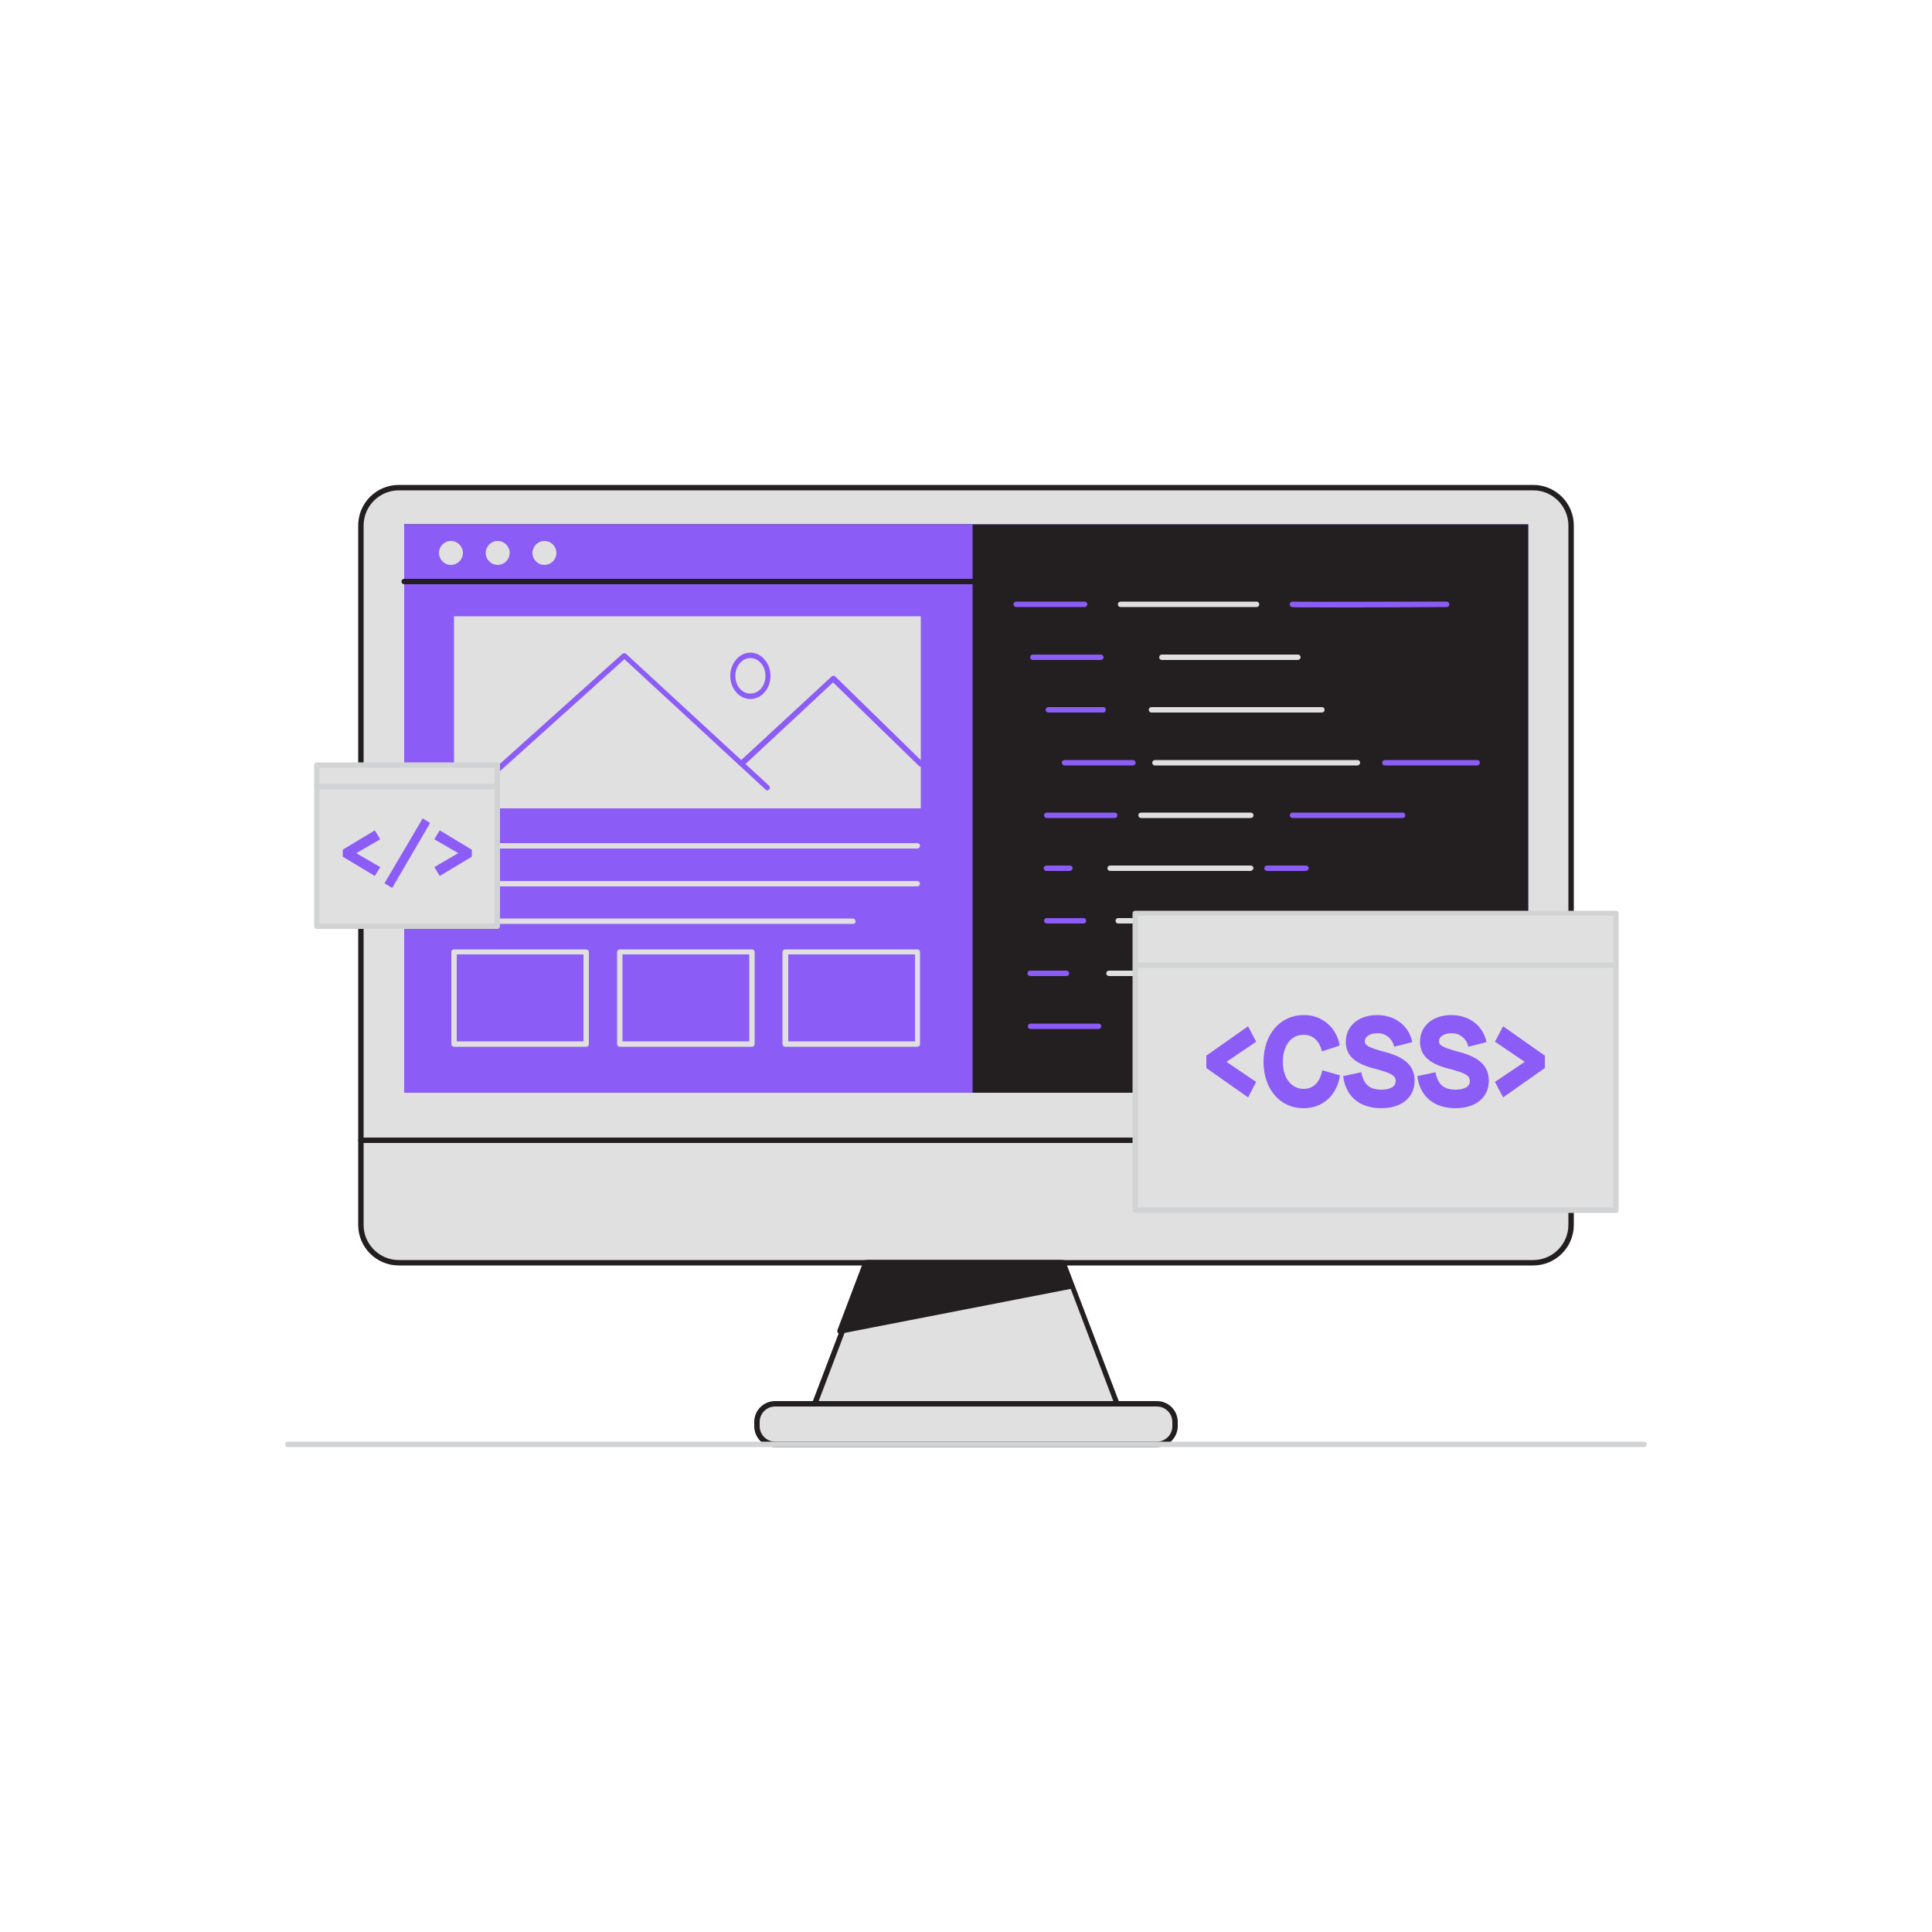 <svg version="1.1" id="vd0ce7za58" xmlns="http://www.w3.org/2000/svg" x="0" y="0" viewBox="0 0 500 500" xml:space="preserve" class="pbimage_pbimage__wrapper__image__0LEis false"><style>.st3{fill:#d1d3d4}.st2{fill:#8b5cf6}.st1{fill:#231f20}.st0{fill:#e0e0e062}</style><g id="Monitor"><path class="st0" d="M103.2 126.2h293.6c5.4 0 9.8 4.4 9.8 9.8v181c0 5.4-4.4 9.8-9.8 9.8H103.2c-5.4 0-9.8-4.4-9.8-9.8V136c0-5.4 4.4-9.8 9.8-9.8z" fill="#e0e0e062"/><path class="st1" d="M396.8 327.5H103.2c-5.8 0-10.5-4.7-10.5-10.5V136c0-5.8 4.7-10.5 10.5-10.5h293.6c5.8 0 10.5 4.7 10.5 10.5v181c0 5.8-4.7 10.5-10.5 10.5zM103.2 126.9c-5 0-9.1 4.1-9.1 9.1v181c0 5 4.1 9.1 9.1 9.1h293.6c5 0 9.1-4.1 9.1-9.1V136c0-5-4.1-9.1-9.1-9.1H103.2z" fill="#231F20"/><path class="st1" d="M406.6 295.8H93.4c-.4 0-.7-.3-.7-.7 0-.4.3-.7.7-.7h313.2c.4 0 .7.3.7.7s-.3.7-.7.7z" fill="#231F20"/><path class="st0" fill="#e0e0e062" d="M290 365.6h-80l14.7-38.8h50.6z"/><path class="st1" d="M290 366.3h-80c-.4 0-.7-.3-.7-.7v-.2l14.8-38.8c.1-.3.4-.5.6-.5h50.5c.3 0 .5.2.6.5l14.8 38.8c.1.4-.1.8-.4.9h-.2zm-79-1.4h78l-14.2-37.4h-49.6L211 364.9z" fill="#231F20"/><path class="st0" d="M200.6 363.3h98.8c2.6 0 4.7 2.1 4.7 4.7v1.1c0 2.6-2.1 4.7-4.7 4.7h-98.8c-2.6 0-4.7-2.1-4.7-4.7V368c0-2.6 2.1-4.7 4.7-4.7z" fill="#e0e0e062"/><path class="st1" d="M299.4 374.5h-98.8c-3 0-5.4-2.4-5.4-5.4V368c0-3 2.4-5.4 5.4-5.4h98.8c3 0 5.4 2.4 5.4 5.4v1.1c0 2.9-2.4 5.4-5.4 5.4zM200.6 364c-2.2 0-4 1.8-4 4v1.1c0 2.2 1.8 4 4 4h98.8c2.2 0 4-1.8 4-4V368c0-2.2-1.8-4-4-4h-98.8zm16.8-19.5 59.6-11.6-2.3-6.1h-50.5z" fill="#231F20"/><path class="st1" d="M217.4 345.2c-.4 0-.7-.3-.7-.7v-.2l6.7-17.7c.1-.3.4-.5.6-.5h50.5c.3 0 .5.2.6.5l2.3 6.1c.1.4 0 .8-.4.9h-.1l-59.6 11.6h.1zm7.2-17.7-6.1 16.1 57.6-11.2-1.9-4.9h-49.6z" fill="#231F20"/></g><g id="monitor_screen"><path class="st2" d="M104.6 135.7h290.9v147.1H104.6z"/><path class="st1" d="M104.6 135.7h290.9v147.1H104.6z"/><path class="st2" d="M104.6 135.7h147.1v147.1H104.6zm176.1 21.4H263c-.4 0-.7-.3-.7-.7 0-.4.3-.7.7-.7h17.7c.4 0 .7.3.7.7s-.3.7-.7.7z"/><path class="st0" d="M325.2 157.1H290c-.4 0-.7-.3-.7-.7 0-.4.3-.7.7-.7h35.2c.4 0 .7.3.7.7 0 .4-.3.7-.7.7zm10.7 13.7h-35.2c-.4 0-.7-.3-.7-.7s.3-.7.7-.7h35.2c.4 0 .7.3.7.7s-.4.7-.7.7z"/><path class="st2" d="M284.9 170.8h-17.6c-.4 0-.7-.3-.7-.7 0-.4.3-.7.7-.7h17.6c.4 0 .7.3.7.7s-.3.7-.7.7zm.6 13.6h-14.2c-.4 0-.7-.3-.7-.7 0-.4.3-.7.7-.7h14.2c.4 0 .7.3.7.7s-.3.7-.7.7z"/><path class="st0" d="M342.1 184.4H298c-.4 0-.7-.3-.7-.7 0-.4.3-.7.7-.7h44.1c.4 0 .7.3.7.7 0 .4-.3.7-.7.7z"/><path class="st2" d="M293.2 198.1h-17.7c-.4 0-.7-.3-.7-.7 0-.4.3-.7.7-.7h17.7c.4 0 .7.3.7.7s-.3.7-.7.7z"/><path class="st0" d="M351.3 198.1h-52.4c-.4 0-.7-.3-.7-.7 0-.4.3-.7.7-.7h52.4c.4 0 .7.3.7.7 0 .4-.4.7-.7.7z"/><path class="st2" d="M288.5 211.7h-17.6c-.4 0-.7-.3-.7-.7 0-.4.3-.7.7-.7h17.6c.4 0 .7.3.7.7s-.3.7-.7.7z"/><path class="st0" d="M323.7 211.7h-28.4c-.4 0-.7-.3-.7-.7 0-.4.3-.7.7-.7h28.4c.4 0 .7.3.7.7s-.3.7-.7.7z"/><path class="st2" d="M363 211.7h-28.5c-.4 0-.7-.3-.7-.7s.3-.7.7-.7H363c.4 0 .7.3.7.7 0 .4-.3.7-.7.7zm-86.1 13.7h-6.1c-.4 0-.7-.3-.7-.7 0-.4.3-.7.7-.7h6.1c.4 0 .7.3.7.7 0 .3-.3.6-.7.7z"/><path class="st0" d="M323.7 225.4h-36.4c-.4 0-.7-.3-.7-.7 0-.4.3-.7.7-.7h36.4c.4 0 .7.3.7.7 0 .3-.4.6-.7.7z"/><path class="st2" d="M338 225.4h-10.1c-.4 0-.7-.3-.7-.7s.3-.7.7-.7H338c.4 0 .7.3.7.7 0 .3-.3.6-.7.7zM280.4 239h-9.5c-.4 0-.7-.3-.7-.7 0-.4.3-.7.7-.7h9.5c.4 0 .7.3.7.7s-.3.7-.7.7z"/><path class="st0" d="M332.6 239h-43.2c-.4 0-.7-.3-.7-.7s.3-.7.7-.7h43.2c.4 0 .7.3.7.7s-.3.7-.7.7z"/><path class="st2" d="M354.5 239h-17.7c-.4 0-.7-.3-.7-.7s.3-.7.7-.7h17.7c.4 0 .7.3.7.7s-.3.7-.7.7zM276 252.6h-9.4c-.4 0-.7-.3-.7-.7 0-.4.3-.7.7-.7h9.4c.4 0 .7.3.7.7 0 .4-.3.7-.7.7z"/><path class="st0" d="M327.9 252.6H287c-.4 0-.7-.3-.7-.7 0-.4.3-.7.7-.7h40.9c.4 0 .7.3.7.7 0 .4-.3.7-.7.7z"/><path class="st2" d="M284.3 266.3h-17.6c-.4 0-.7-.3-.7-.7 0-.4.3-.7.7-.7h17.6c.4 0 .7.3.7.7 0 .4-.3.7-.7.7zm98-68.2h-23.9c-.4 0-.7-.3-.7-.7s.3-.7.7-.7h23.9c.4 0 .7.3.7.7 0 .4-.4.7-.7.7zm-35.7-40.9c-8 0-12.1 0-12.3-.1-.4-.1-.6-.5-.5-.9.1-.3.4-.5.8-.5 1.3.1 29.2 0 39.8 0 .4 0 .7.3.7.7 0 .4-.3.7-.7.7-11.8.1-21.1.1-27.8.1zm3.8 95.4h-17.9c-.4 0-.7-.3-.7-.7 0-.4.3-.7.7-.7h17.9c.4 0 .7.3.7.7 0 .4-.3.7-.7.7z"/><path class="st0" d="M309.5 266.3h-13.1c-.4 0-.7-.3-.7-.7 0-.4.3-.7.7-.7h13.1c.4 0 .7.3.7.7-.1.4-.4.7-.7.7z"/><path class="st2" d="M345.7 266.3h-31.2c-.4 0-.7-.3-.7-.7 0-.4.3-.7.7-.7h31.2c.4 0 .7.3.7.7 0 .4-.3.7-.7.7z"/><path class="st1" d="M292.9 151.2H104.6c-.4 0-.7-.3-.7-.7 0-.4.3-.7.7-.7H293c.4 0 .7.3.7.7-.1.4-.4.7-.8.7z"/><circle class="st0" cx="116.7" cy="143.1" r="3.1"/><circle class="st0" cx="128.8" cy="143.1" r="3.1"/><circle class="st0" cx="140.9" cy="143.1" r="3.1"/><path class="st0" d="M117.5 159.5h120.8v49.7H117.5z"/><path class="st2" d="M117.5 210c-.2 0-.4-.1-.5-.2-.3-.3-.3-.7 0-1l44.1-39.6c.3-.2.7-.2.9 0l37.1 34.2c.2.3.2.7-.1 1-.2.2-.6.2-.8 0l-36.6-33.8-43.6 39.2c-.1.1-.3.2-.5.2z"/><path class="st2" d="M191.9 198.3c-.2 0-.4-.1-.5-.2-.3-.3-.3-.7 0-1l23.8-22c.3-.3.7-.3 1 0l22.6 22.1c.3.3.3.7 0 1s-.7.3-1 0l-22.2-21.6-23.2 21.6c-.1 0-.3.1-.5.1zm2.3-17.4c-2.9 0-5.2-2.7-5.2-6s2.4-6 5.2-6 5.2 2.7 5.2 6-2.3 6-5.2 6zm0-10.6c-2.1 0-3.9 2-3.9 4.6s1.7 4.6 3.9 4.6 3.9-2 3.9-4.6-1.8-4.6-3.9-4.6z"/><path class="st0" d="M237.4 219.6H117.5c-.4 0-.7-.3-.7-.7 0-.4.3-.7.7-.7h119.9c.4 0 .7.3.7.7 0 .3-.3.7-.7.7zm0 9.8H117.5c-.4 0-.7-.3-.7-.7 0-.4.3-.7.7-.7h119.9c.4 0 .7.3.7.7 0 .3-.3.7-.7.7zm-16.6 9.7H117.5c-.4 0-.7-.3-.7-.7 0-.4.3-.7.7-.7h103.2c.4 0 .7.3.7.7.1.4-.2.7-.6.7zm-69.1 31.8h-34.2c-.4 0-.7-.3-.7-.7v-23.8c0-.4.3-.7.7-.7h34.2c.4 0 .7.3.7.7v23.9c0 .3-.3.6-.7.6zm-33.5-1.4H151V247h-32.8v22.5zm76.4 1.4h-34.2c-.4 0-.7-.3-.7-.7v-23.8c0-.4.3-.7.7-.7h34.2c.4 0 .7.3.7.7v23.9c0 .3-.3.6-.7.6zm-33.5-1.4h32.8V247h-32.8v22.5zm76.3 1.4h-34.2c-.4 0-.7-.3-.7-.7v-23.8c0-.4.3-.7.7-.7h34.2c.4 0 .7.3.7.7v23.9c0 .3-.3.6-.7.6zm-33.4-1.4h32.8V247H204v22.5z"/></g><path class="st3" id="floor" d="M425.5 374.5h-351c-.4 0-.7-.3-.7-.7 0-.4.3-.7.7-.7h351c.4 0 .7.3.7.7 0 .3-.3.7-.7.7z"/><g id="Screen"><path class="st0" d="M293.8 236.3h124.4v76.8H293.8z"/><path class="st3" d="M418.2 313.9H293.8c-.4 0-.7-.3-.7-.7v-76.8c0-.4.3-.7.7-.7h124.4c.4 0 .7.3.7.7v76.8c0 .4-.3.7-.7.7zm-123.7-1.4h123V237h-123v75.5z"/><path class="st3" d="M418.2 250.5H294.6c-.4 0-.7-.3-.7-.7 0-.4.3-.7.7-.7h123.6c.4 0 .7.3.7.7 0 .4-.3.7-.7.7z"/><path class="st2" d="M312.2 276.4v-3.2l10.8-7.6 2.1 4-7.7 5.2 7.7 5.2-2.1 4-10.8-7.6zm14.8-1.6c0-7.1 4.3-12.1 10.4-12.1 4.7-.1 8.6 3.3 9.3 7.9l-4.6 1.5c-.6-2.7-2.3-4.3-4.7-4.3-3.3 0-5.4 2.8-5.4 7s2.2 7 5.4 7c2.5 0 4.2-1.7 4.8-4.8l4.6 1.3c-.9 5.4-4.6 8.5-9.5 8.5-6 0-10.3-4.9-10.3-12zm20.6 3.7 4.7-1c.6 3.2 2.2 4.5 5.2 4.5 2.3 0 3.7-.8 3.7-2.2s-1-2.1-5.7-3.3c-4.9-1.3-7.2-3.3-7.2-6.9 0-4 3.2-6.9 8.1-6.9 4.6 0 8.2 2.7 9.1 7l-4.7 1.2c-.4-2.1-2.3-3.6-4.4-3.5-1.9 0-3.2.9-3.2 2.1 0 1 .9 1.6 5.4 2.8 4.9 1.3 7.5 3.5 7.5 7.4 0 4.3-3.4 7.1-8.6 7.1-5.6 0-9.2-3-9.9-8.3zm19.2 0 4.7-1c.6 3.2 2.2 4.5 5.2 4.5 2.3 0 3.7-.8 3.7-2.2s-1-2.1-5.7-3.3-7.2-3.3-7.2-6.9c0-4 3.2-6.9 8.1-6.9 4.6 0 8.2 2.7 9.1 7l-4.7 1.2c-.4-2.1-2.3-3.6-4.4-3.5-1.9 0-3.2.9-3.2 2.1 0 1 .9 1.6 5.4 2.8 4.9 1.3 7.5 3.5 7.5 7.4 0 4.3-3.4 7.1-8.6 7.1-5.6 0-9.2-3-9.9-8.3zm20.1 1.5 7.7-5.2-7.7-5.2 2.1-4 10.8 7.6v3.2L389 284l-2.1-4z"/><path class="st0" d="M82 198h46.7v41.7H82z"/><path class="st3" d="M128.7 240.4H82c-.4 0-.7-.3-.7-.7V198c0-.4.3-.7.7-.7h46.7c.4 0 .7.3.7.7v41.7c0 .4-.3.7-.7.7zm-46-1.4H128v-40.3H82.7V239z"/><path class="st3" d="M128.7 204.3H82c-.4 0-.7-.3-.7-.7 0-.4.3-.7.7-.7h46.7c.4 0 .7.3.7.7 0 .4-.3.7-.7.7z"/><path class="st2" d="M88.7 221.7v-1.8l8.3-5 1.4 2.3-6.2 3.6 6.2 3.6-1.4 2.3-8.3-5zm10.8 6.9 9.9-16.8 1.9 1.2-9.8 16.8-2-1.2zm12.9-4.2 6.2-3.6-6.2-3.6 1.4-2.3 8.3 5v1.8l-8.3 5-1.4-2.3z"/></g></svg>